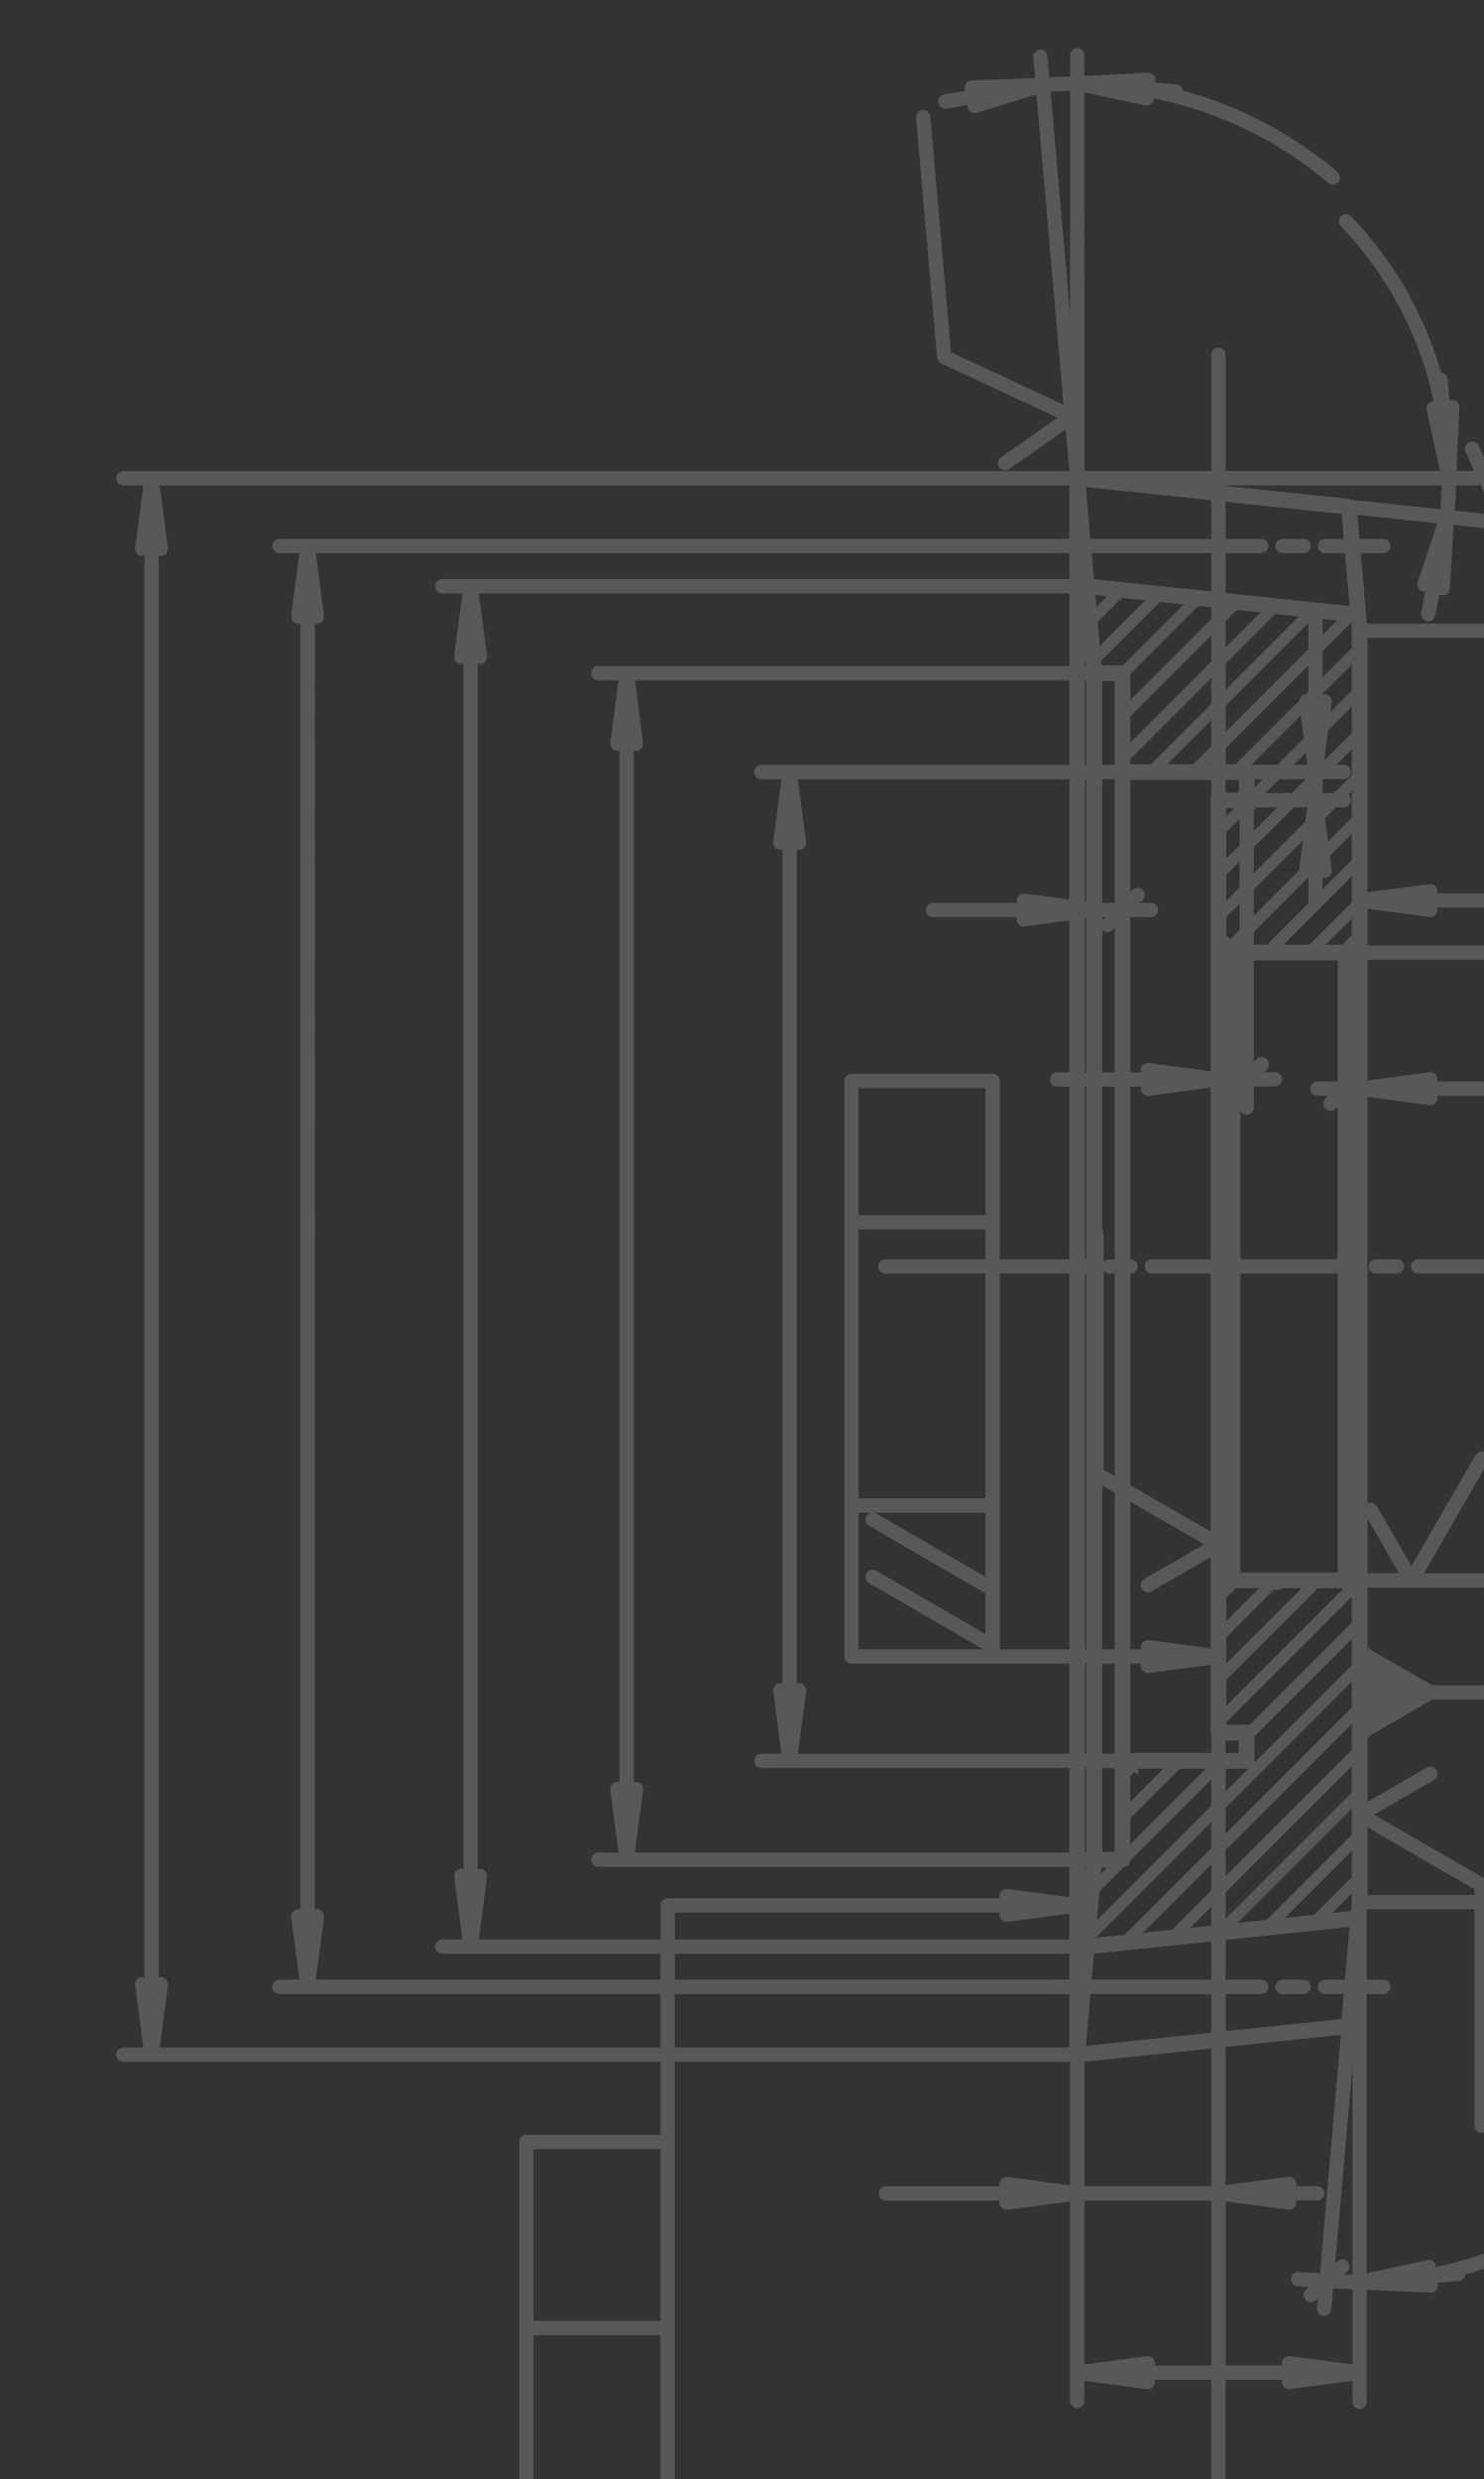 <svg xmlns="http://www.w3.org/2000/svg" xmlns:xlink="http://www.w3.org/1999/xlink" id="Layer_2" data-name="Layer 2" viewBox="0 0 744.21 1242.95"><rect x="0" y="0" width="744.21" height="1242.95" fill="#333333" stroke="none"/><defs><style>      .cls-1 {        stroke: #fff;        stroke-miterlimit: 10;        stroke-width: 3.64px;      }      .cls-1, .cls-2 {        fill: none;      }      .cls-2, .cls-3, .cls-4 {        stroke-width: 0px;      }      .cls-5 {        clip-path: url(#clippath-1);      }      .cls-6 {        clip-path: url(#clippath-4);      }      .cls-3, .cls-4 {        fill: #fff;      }      .cls-4 {        fill-rule: evenodd;      }      .cls-7 {        clip-path: url(#clippath);      }      .cls-8 {        opacity: .18;      }    </style><clipPath id="clippath"><polyline class="cls-2" points="0 0 0 1242.95 744.21 1242.95 744.21 0"></polyline></clipPath><clipPath id="clippath-1"><rect class="cls-2" x="36.13" y="1.98" width="708.7" height="1241.59"></rect></clipPath><clipPath id="clippath-2"><rect class="cls-2" x="36.76" y="2.61" width="707.44" height="1240.33"></rect></clipPath><clipPath id="clippath-4"><rect class="cls-2" x="36.76" y="2.61" width="707.44" height="1240.33"></rect></clipPath></defs><g id="Layer_1-2" data-name="Layer 1"><g class="cls-7"><g class="cls-8"><g class="cls-5"><g class="cls-6"><path class="cls-4" d="M1012.07,857.58h-33.64c-.97,0-1.77.8-1.77,1.77v70.81c0,.98.79,1.77,1.77,1.77h70.82c.97,0,1.77-.79,1.77-1.77v-70.81c0-.97-.79-1.77-1.77-1.77h-33.64v-29.36l20.21-35c.09-.14.03-.31.06-.46.04-.15.17-.26.17-.43,0-.09-.08-.14-.09-.22-.03-.23-.13-.4-.25-.6-.12-.21-.21-.38-.4-.52-.06-.06-.07-.15-.14-.2-.15-.08-.31-.03-.47-.06-.15-.04-.26-.17-.42-.17h-18.42l4.4-33.41c.04-.3-.12-.54-.22-.81-.06-.16-.02-.34-.13-.49h0c-.28-.36-.69-.62-1.18-.68-.1-.01-.18.07-.28.08-.35.02-.71.04-1.01.27l-1.82,1.38v-243.91l1.82,1.38c.32.24.7.36,1.07.36.08,0,.15,0,.23-.02.49-.06.9-.32,1.18-.68,0,0,0,0,0,0,.12-.15.08-.34.13-.52.09-.26.25-.5.22-.78l-4.4-33.41h12.14c.97,0,1.77-.79,1.77-1.77s-.79-1.77-1.77-1.77h-353.23c-.97,0-1.77.79-1.77,1.77v66.49h-12.39c-.97,0-1.77.79-1.77,1.77s.79,1.77,1.77,1.77h9.89l-4.49,4.49c-.69.69-.69,1.81,0,2.51.34.34.79.52,1.25.52s.9-.17,1.25-.52l4.49-4.49v9.89c0,.98.79,1.77,1.77,1.77s1.77-.79,1.77-1.77v-12.39h3.54v12.39c0,.98.79,1.77,1.77,1.77s1.77-.79,1.77-1.77v-12.14l33.41,4.4c.08,0,.15.01.23.01.37,0,.75-.12,1.07-.36.02-.02.01-.04.03-.05.34-.28.59-.66.65-1.13.04-.29-.12-.53-.21-.78-.06-.17-.02-.36-.13-.52l-1.38-1.82h166.33c.97,0,1.77-.79,1.77-1.77s-.79-1.77-1.77-1.77h-166.33l1.38-1.81c.12-.15.08-.35.13-.52.09-.26.25-.5.21-.79,0,0,0,0,0,0-.06-.45-.29-.88-.68-1.17-.18-.14-.41-.11-.63-.16-.23-.07-.43-.22-.68-.18l-33.41,4.4v-4.46c.47-.63.47-1.44,0-2.07v-57.94h328.19l-4.4,33.41c-.04.31.12.57.23.85.06.15.02.32.12.45,0,0,0,0,0,0,.28.36.69.62,1.18.68.08.01.15.02.23.02.37,0,.75-.12,1.08-.36l1.83-1.38v243.91l-1.83-1.38c-.29-.21-.63-.23-.96-.25-.12-.02-.22-.11-.34-.1,0,0,0,0-.01,0-.3.04-.54.26-.78.45-.12.09-.29.11-.38.23h0c-.1.14-.06.31-.12.47-.11.27-.27.53-.23.84l4.4,33.41h-300.93l33.26-57.62h119.61c.97,0,1.77-.79,1.77-1.77s-.79-1.77-1.77-1.77h-120.64c-.08,0-.13.08-.21.09-.24.03-.41.13-.62.25-.2.12-.37.21-.51.39-.06.07-.15.07-.2.15l-33.77,58.5-18.9-32.75c-.5-.86-1.6-1.13-2.42-.65-.85.49-1.13,1.58-.65,2.42l18.91,32.75h-29.98c-.97,0-1.77.79-1.77,1.77s.79,1.77,1.77,1.77h317.6l19.71,34.11v29.36ZM1047.47,928.39h-67.28v-67.28h67.28v67.28ZM679.05,544.03l1.04-1.04v1.04h-1.04ZM680.08,537.99l-3.54,3.54v-62.22h3.54v58.68ZM680.13,451.59s-.04.08-.03.12c.03.18.17.3.25.46.07.16.09.31.21.45.04.05.06.09.1.13.17.16.4.2.62.28.13.05.2.18.35.2l35.41,4.67c.08.01.15.02.23.02.37,0,.75-.12,1.07-.36.02-.02.01-.04.03-.06.33-.27.57-.65.64-1.1,0,0,0-.01,0-.02s0,0,0,0c.04-.29-.12-.52-.2-.78-.06-.17-.02-.37-.14-.53l-1.38-1.82h347.56c.97,0,1.77-.79,1.77-1.77v-70.82c0-.98-.79-1.77-1.77-1.77h-284.52c-.98,0-1.77.79-1.77,1.77v69.04h-61.27l1.38-1.81c.12-.15.08-.35.13-.52.09-.26.25-.49.21-.78h0c-.06-.46-.29-.88-.68-1.18-.23-.17-.5-.15-.76-.2-.18-.04-.34-.17-.54-.14l-35.41,4.66c-.16.02-.24.16-.38.22-.19.08-.38.1-.54.24-.06.05-.09.1-.14.15-.13.14-.15.32-.23.5-.07.15-.22.25-.24.41,0,.05.04.08.03.12,0,.04-.05.07-.05.11,0,.04.05.07.05.11M844.07,446.17h-26.55v-54.88c0-.98-.79-1.77-1.77-1.77s-1.77.79-1.77,1.77v54.88h-26.55c-.97,0-1.77.79-1.77,1.77s.8,1.77,1.77,1.77h-5.31v-67.28h67.28v67.28h-5.31c.97,0,1.77-.79,1.77-1.77s-.8-1.77-1.77-1.77M994.9,382.43h68.18v67.28h-68.18v-67.28ZM991.36,449.71h-138.44v-67.28h138.44v67.28ZM495.15,821.87c.85.49,1.13,1.57.64,2.42-.32.57-.92.89-1.53.89-.3,0-.61-.08-.89-.24l-56.65-32.86c-.85-.48-1.13-1.57-.64-2.41.48-.86,1.58-1.15,2.41-.65l56.66,32.86ZM436.72,763.38c-.85-.49-1.13-1.57-.64-2.41.48-.86,1.58-1.15,2.41-.65l56.66,32.87c.85.49,1.13,1.57.64,2.41-.32.56-.92.88-1.53.88-.3,0-.61-.08-.89-.24l-56.65-32.87ZM332.53,1364.1c.35.34.52.8.52,1.25s-.17.91-.52,1.25c-.34.35-.79.52-1.25.52s-.91-.17-1.25-.52l-42.37-42.37,4.28,6.11c.56.81.36,1.91-.44,2.47-.31.22-.66.32-1.02.32-.56,0-1.11-.26-1.45-.75l-15.86-22.66c-.08-.11-.04-.25-.08-.37-.08-.17-.16-.31-.18-.49-.01-.11-.01-.2,0-.3.02-.18.1-.32.18-.49.05-.12,0-.26.08-.37.03-.05.1-.04.13-.09.04-.04.02-.11.06-.15.04-.04.1-.02.15-.06.04-.04.04-.11.09-.14.12-.08.26-.04.38-.08.17-.07.3-.16.48-.17.11-.01.2-.01.3,0,.18.02.31.1.48.17.13.05.27,0,.39.08l22.66,15.86c.8.56.99,1.67.43,2.47-.34.49-.89.75-1.45.75-.35,0-.71-.1-1.02-.32l-6.08-4.26,42.34,42.34ZM1130.62,951.85h-12.14l4.4-33.41c.04-.3-.12-.54-.22-.8-.06-.17-.02-.35-.13-.5h0c-.22-.29-.57-.43-.93-.54-.09-.03-.15-.13-.24-.14,0,0,0,0,0,0-.11-.01-.18.07-.29.08-.35.01-.71.04-1.01.26l-1.82,1.38V351.69l1.82,1.38c.32.24.7.36,1.07.36.08,0,.15,0,.23-.02.49-.06.9-.32,1.17-.68h0c.12-.15.08-.35.14-.52.09-.26.25-.49.21-.78l-4.4-33.41h12.14c.98,0,1.77-.79,1.77-1.77s-.79-1.77-1.77-1.77h-448.77c-.98,0-1.77.79-1.77,1.77s.79,1.77,1.77,1.77h432.59l-4.4,33.41c-.04.29.12.53.21.78.06.17.02.37.14.52h0c.27.36.69.62,1.17.68.08.01.15.02.23.02.37,0,.75-.12,1.07-.36l1.82-1.38v566.49l-1.82-1.38c-.32-.25-.71-.29-1.09-.29-.08,0-.13-.06-.21-.06-.49.07-.9.32-1.17.68h0c-.11.15-.07.33-.13.5-.1.26-.26.51-.22.8l4.4,33.41h-369.66v-6.78c0-.09-.08-.14-.1-.22-.03-.23-.13-.4-.25-.61-.12-.2-.21-.37-.39-.51-.07-.06-.07-.15-.15-.2l-58.5-33.78,32.75-18.91c.85-.49,1.13-1.57.65-2.42-.5-.85-1.6-1.13-2.42-.65l-32.75,18.91v-36.69l34.12-19.7h46.62v33.64c0,.97.79,1.77,1.77,1.77h70.82c.97,0,1.77-.79,1.77-1.77v-70.82c0-.97-.8-1.77-1.77-1.77h-70.82c-.98,0-1.77.79-1.77,1.77v33.64h-46.62l-34.12-19.7v-27.65c0-.98-.79-1.77-1.77-1.77s-1.77.79-1.77,1.77v342.91c-3.48-.04-6.97-.23-10.45-.46l4.68-4.23c.73-.66.78-1.78.12-2.51-.66-.73-1.77-.78-2.5-.12l-4.53,4.1,10.77-123.16c.08-.97-.64-1.84-1.61-1.92-.96-.12-1.83.64-1.92,1.61l-11.01,125.95-12.44-.63c-1.18.08-1.81.71-1.86,1.68-.05.97.71,1.81,1.68,1.86l9.88.5-4.7,4.26c-.73.66-.78,1.77-.12,2.5.35.38.83.58,1.31.58.42,0,.85-.15,1.19-.46l4.53-4.1-.84,9.61c-.08.98.64,1.84,1.61,1.92.05,0,.1,0,.15,0,.91,0,1.68-.69,1.76-1.62l1.09-12.42c4.39.34,8.81.53,13.22.57v41.63l-33.41-4.4c-.16-.02-.29.1-.45.13-.29.04-.59.03-.85.22-.39.3-.62.72-.68,1.17h0c-.04.31.12.55.22.81.06.16.02.34.13.49l1.38,1.82h-33.61v-86.08l33.41,4.4c.08,0,.15.02.23.02.37,0,.75-.12,1.07-.36.02-.01.02-.04.03-.05.33-.27.55-.64.63-1.08,0-.01.02-.02.02-.04,0,0,0-.01,0-.01.04-.3-.12-.54-.22-.81-.06-.16-.02-.34-.13-.49l-1.38-1.82h14.14c.97,0,1.77-.79,1.77-1.77s-.79-1.77-1.77-1.77h-14.14l1.38-1.83c.1-.14.06-.31.12-.47.1-.27.26-.53.22-.84,0,0,0,0,0-.01-.06-.45-.29-.88-.68-1.17-.26-.19-.57-.19-.87-.23-.15-.03-.28-.14-.44-.12l-33.41,4.4v-213.05h12.39c.97,0,1.77-.79,1.77-1.77s-.8-1.77-1.77-1.77h-12.39v-338.11h8.12l-4.49,4.49c-.69.69-.69,1.82,0,2.51.35.34.79.52,1.25.52s.91-.17,1.26-.52l4.49-4.49v9.89c0,.98.8,1.77,1.77,1.77s1.77-.79,1.77-1.77v-12.39h12.39c.97,0,1.77-.79,1.77-1.77s-.79-1.77-1.77-1.77h-9.89l4.49-4.49c.69-.69.69-1.81,0-2.5s-1.81-.69-2.5,0l-4.49,4.49v-133.87h30.69l-4.39,33.41c-.04.29.12.52.21.78.06.17.02.36.13.52h0c.28.36.69.62,1.18.68.08.01.15.02.23.02.37,0,.75-.12,1.07-.36l1.82-1.38v14.14c0,.98.79,1.77,1.77,1.77s1.77-.79,1.77-1.77v-14.14l1.82,1.38c.32.24.7.36,1.08.36.07,0,.15,0,.23-.02.49-.06.9-.32,1.18-.68h0c.11-.15.07-.35.13-.52.09-.26.25-.5.21-.78l-4.4-33.41h12.15c.97,0,1.77-.79,1.77-1.77s-.79-1.77-1.77-1.77h-12.39v-10.62h12.39c.97,0,1.77-.79,1.77-1.77s-.79-1.77-1.77-1.77h-12.15l4.4-33.4c.04-.29-.12-.53-.21-.78-.06-.17-.02-.36-.13-.52h0c-.23-.31-.59-.47-.98-.57-.07-.02-.11-.1-.18-.11,0,0,0,0-.01,0-.38-.06-.73.1-1.06.28-.07.04-.17.01-.24.06l-1.82,1.38v-45.47c0-.98-.79-1.77-1.77-1.77s-1.77.79-1.77,1.77v45.47l-1.82-1.38c-.08-.06-.19-.03-.27-.07-.32-.17-.66-.33-1.03-.27-.49.06-.9.32-1.18.68,0,0,0,0,0,0-.11.15-.08.34-.13.52-.09.26-.25.49-.21.78l4.39,33.4h-44.85v-136.13l63.42,6.67h0l25.88,2.72,21.12,2.22-10.58,31.79c-.07.22.04.42.05.64.01.24-.07.48.05.71,0,0,0,0,0,0t.01.01c.2.38.53.62.9.78.05.02.07.08.12.1.18.06.37.09.56.09.26,0,.53-.06.79-.19l2.05-1.01-2.68,13.88c-.19.96.44,1.89,1.41,2.08.11.02.22.03.33.03.84,0,1.57-.58,1.73-1.44l2.68-13.88,1.53,1.71s.11.03.15.07c.29.27.64.49,1.07.52.03,0,.07,0,.1,0,.42,0,.85-.15,1.18-.46,0,0,0-.01,0-.02.33-.3.55-.71.58-1.19l2.01-33.8,216.2,22.72c.06,0,.12.01.19.01.9,0,1.67-.68,1.76-1.58.1-.98-.6-1.85-1.57-1.95l-185.71-19.52,39.11-53.82,118.96,12.5c.06,0,.13.01.19.01.9,0,1.67-.68,1.76-1.58.1-.97-.61-1.85-1.58-1.95l-119.98-12.61c-.08,0-.15.07-.23.07-.25,0-.43.09-.65.19-.2.09-.37.16-.53.32-.06.07-.16.06-.22.14l-39.71,54.65-15.38-34.55c-.4-.9-1.45-1.3-2.34-.9-.89.4-1.29,1.44-.9,2.33l15.38,34.55-12.15-1.28-12.37-1.3c.51-5.34.79-10.74.85-16.14h12.44c.97,0,1.77-.79,1.77-1.77s-.79-1.77-1.77-1.77h-12.31l1.53-33.82h0c.01-.26-.15-.43-.23-.65-.08-.22-.06-.45-.23-.63h0c-.16-.18-.43-.22-.66-.31-.25-.11-.47-.23-.73-.21-.44.01-.84.13-1.14.42l-1.67,1.51-1.21-14.08c-.07-.97-.83-1.66-1.91-1.62-.32.03-.55.24-.8.42-8.21-29.45-23.54-56.63-45.15-79.25-.67-.71-1.79-.72-2.5-.06-.71.68-.73,1.79-.06,2.51,24.68,25.84,41.06,57.73,47.74,92.15l-1.54-.97s0,0,0,0h-.02c-.25-.16-.53-.12-.81-.15-.18-.02-.33-.13-.52-.09,0,0,0,0,0,0-.22.05-.36.26-.55.38-.18.13-.43.2-.55.39t0,0c-.1.16-.05.34-.09.51-.08.27-.21.52-.15.81l7.2,32.73h-111.63v-60.04c0-.98-.79-1.77-1.77-1.77s-1.77.79-1.77,1.77v60.04h-67.28V44.05l32.77,7.03c.13.03.25.04.37.04.32,0,.66-.09.95-.28.03-.02.03-.06.05-.07.32-.23.56-.55.67-.96.01-.04.05-.06.06-.09.02-.06-.04-.11-.03-.16.04-.39.02-.8-.21-1.16l-.95-1.49c33.6,6.19,65.27,21.05,91.57,43.42.33.28.74.42,1.15.42.5,0,.99-.21,1.35-.62.64-.75.55-1.87-.2-2.5-22.91-19.48-49.81-33.34-78.52-40.9.15-.24.34-.45.36-.74.08-.97-.64-1.83-1.61-1.91l-14.1-1.14,1.53-1.7c.16-.19.15-.42.22-.64.08-.22.24-.39.23-.63h0c0-.1-.1-.16-.11-.25-.18-.84-.88-1.51-1.74-1.43l-33.81,1.7v-12.3c0-.98-.79-1.77-1.77-1.77s-1.77.79-1.77,1.77v12.47c-4.63.04-9.28.24-13.86.6l-1.09-12.42c-.09-.96-.94-1.69-1.92-1.6-.97.09-1.69.94-1.61,1.92l1.07,12.25-33.83,1.25c-.34.01-.59.22-.86.39-.12.08-.27.06-.37.17,0,0,0,0,0,0-.24.26-.32.63-.37,1-.01.09-.1.17-.1.26h0c.02.49.23.92.55,1.23,0,0,0,0,0,.01l1.67,1.56-13.94,2.36c-.96.16-1.61,1.08-1.45,2.04.14.86.89,1.47,1.74,1.47.1,0,.2,0,.3-.02l13.93-2.36-1.06,2.02c-.12.23-.05.47-.06.71-.02.22-.13.42-.06.63.13.44.44.74.79.96.04.02.04.07.08.09.26.13.54.2.82.2.17,0,.35-.03.52-.08l32.04-9.87,14.08,160.96-60.3-28.12-10.42-119.16c-.08-.97-.91-1.69-1.92-1.6-.97.08-1.69.94-1.61,1.92l10.51,120.18c.01.09.09.14.11.22.05.21.14.34.26.52.14.22.26.38.47.52.08.05.09.15.18.19l61.22,28.55-30.98,21.69c-.8.56-1,1.67-.44,2.47.34.49.9.75,1.45.75.35,0,.7-.1,1.01-.32l30.99-21.7,2.27,25.99H61.84c-.98,0-1.77.79-1.77,1.77s.79,1.77,1.77,1.77h12.14l-4.39,33.41c-.03.24.11.43.17.65.06.22.03.46.17.65h0c.28.36.69.62,1.17.69.08.01.15.01.23.01h0s.02-.01.03-.01c.36,0,.73-.11,1.04-.35l1.82-1.38v719.47l-1.82-1.38c-.29-.22-.65-.25-.99-.26-.11,0-.19-.1-.31-.08-.19.03-.32.2-.5.29-.24.12-.52.18-.68.39h0c-.13.18-.1.39-.15.6-.07.24-.23.44-.19.7l4.4,33.41h-12.15c-.98,0-1.77.79-1.77,1.77s.79,1.77,1.77,1.77h271.21v40.21h-69.05c-.98,0-1.77.79-1.77,1.77v298.58c0,.97.79,1.77,1.77,1.77h70.82c.97,0,1.77-.79,1.77-1.77v-340.56h201.85v65.74l-33.41-4.4c-.2-.02-.35.11-.54.15-.26.05-.54.03-.76.2-.39.29-.62.72-.68,1.17t0,.01c-.04.31.11.56.22.84.06.15.02.33.12.47l1.38,1.83h-60.47c-.97,0-1.77.79-1.77,1.77s.79,1.77,1.77,1.77h60.46l-1.38,1.82c-.11.15-.07.33-.13.49-.1.27-.26.51-.22.81h0s.02.04.03.05c.07.45.3.82.63,1.08.02.02.01.04.03.05.32.25.7.36,1.07.36.08,0,.15-.01.23-.02l33.41-4.4v102.01c0,.98.79,1.77,1.77,1.77s1.77-.79,1.77-1.77v-12.14l33.41,4.4c.08,0,.15.01.23.01.37,0,.75-.12,1.07-.36.02-.01.02-.04.03-.05.33-.27.55-.64.63-1.08,0-.02.02-.02.03-.04h0c.04-.31-.11-.55-.22-.82-.06-.16-.02-.34-.13-.49l-1.38-1.82h33.61v82.46l-33.42-4.39c-.23-.03-.4.11-.61.16-.24.05-.49.03-.69.18t0,.01c-.3.23-.45.58-.56.96-.02.08-.11.13-.12.21,0,0,0,0,0,.01-.04.3.12.54.22.8.06.16.02.35.13.49l1.38,1.82h-207.36c-.98,0-1.77.79-1.77,1.77s.79,1.77,1.77,1.77h207.36l-1.38,1.81c-.11.15-.07.33-.13.5-.1.26-.26.51-.22.8,0,0,0,0,0,.01,0,.02.02.03.03.04.07.44.3.82.63,1.08.02.02,0,.04.03.06.32.24.7.36,1.07.36.08,0,.15-.01.23-.02l33.42-4.4v42.42c0,.97.79,1.77,1.77,1.77s1.77-.79,1.77-1.77v-128.92h33.61l-1.38,1.82c-.11.15-.07.33-.13.49-.1.27-.26.51-.22.81h0s.02.03.02.05c.08.45.3.82.63,1.08.02.01.01.04.03.05.32.24.7.36,1.07.36.08,0,.15,0,.23-.01l33.41-4.4v12.71c0,.97.79,1.77,1.77,1.77s1.77-.79,1.77-1.77v-58.21l33.82,1.59h.08c.42,0,.85-.15,1.18-.46.01,0,0-.02.01-.02.31-.28.49-.68.54-1.11,0-.03.04-.06.04-.09,0,0,0,0,0-.01.02-.35-.17-.63-.33-.91-.07-.11-.04-.26-.13-.36h0s0-.01,0-.01l-1.52-1.69,14.09-1.18c.97-.08,1.7-.94,1.61-1.91-.03-.34-.24-.6-.42-.86,13.63-3.73,26.87-8.87,39.38-15.51.87-.46,1.19-1.53.73-2.39-.46-.88-1.55-1.18-2.39-.73-16.62,8.82-34.55,15.06-53.01,18.6l.93-1.47s0,0,0-.01h0c.18-.29.16-.62.16-.93,0-.14.1-.26.07-.41-.01-.05-.07-.08-.09-.13-.13-.41-.35-.77-.69-.98-.09-.06-.2-.01-.29-.05-.32-.13-.66-.26-1.04-.18l-32.75,7.14v-186.59h57.62v110.32c0,.97.79,1.77,1.77,1.77s1.77-.79,1.77-1.77v-110.32h385.84c.98,0,1.77-.8,1.77-1.77s-.79-1.77-1.77-1.77M767.91,814.89h67.28v67.28h-67.28v-67.28ZM333.05,1370.67h-67.28v-67.28h67.28v67.28ZM265.77,1168.89h67.28v130.95h-67.28v-130.95ZM333.05,1132.03v33.33h-67.28v-89.73h67.28v56.4ZM402.42,847.62c.04-.3-.12-.54-.22-.8-.06-.16-.02-.35-.13-.5h0c-.27-.36-.69-.62-1.17-.68-.22-.03-.38.11-.57.16-.25.05-.51.03-.73.19l-1.82,1.38v-424.85l1.82,1.38c.32.25.7.36,1.07.36.08,0,.15,0,.23-.02.49-.07.9-.32,1.17-.68t0,0c.12-.15.08-.34.14-.52.09-.26.25-.49.21-.78l-4.4-33.41h148.98v65.36l-33.41-4.4c-.28-.04-.51.12-.76.21-.19.06-.38.02-.54.14h0c-.35.27-.58.68-.66,1.14,0,.02-.02.02-.02.04h0c-.04.3.12.53.21.79.06.17.02.37.13.52l1.38,1.81h-45.47c-.97,0-1.77.79-1.77,1.77s.79,1.77,1.77,1.77h45.47l-1.38,1.82c-.12.15-.08.34-.13.52-.09.26-.25.49-.21.78.06.47.31.85.65,1.13.02.01.02.04.03.05.32.24.7.36,1.07.36.08,0,.15,0,.23-.02l33.41-4.4v12.15c0,.98.79,1.77,1.77,1.77s1.77-.79,1.77-1.77v-12.39h8.12l-4.49,4.49c-.69.69-.69,1.81,0,2.51.35.34.8.52,1.26.52s.9-.17,1.25-.52l4.49-4.49v9.89c0,.98.79,1.77,1.77,1.77s1.77-.79,1.77-1.77v-12.39h12.39c.97,0,1.77-.79,1.77-1.77s-.79-1.77-1.77-1.77h-9.89l4.49-4.49c.69-.69.69-1.82,0-2.5-.69-.69-1.81-.69-2.5,0l-4.49,4.49v-63.1h44.57v150.29l-33.42-4.4c-.23-.03-.4.11-.61.16-.24.05-.49.03-.69.18t0,0c-.35.27-.6.68-.67,1.16,0,0,0,0,0,.01h0c-.04.3.12.53.21.79.06.17.02.37.14.52l1.38,1.81h-45.47c-.97,0-1.77.79-1.77,1.77s.79,1.77,1.77,1.77h45.47l-1.38,1.82c-.12.15-.08.34-.14.52-.09.26-.25.49-.21.78.06.47.31.85.66,1.13.02.01.02.04.03.05.32.24.7.36,1.07.36.08,0,.15,0,.23-.02l33.42-4.39v228.01l-57.62-33.26v-119.61c0-.98-.8-1.77-1.77-1.77s-1.77.79-1.77,1.77v120.63c0,.09.08.14.09.23.03.23.13.39.25.6.12.21.21.37.4.52.07.05.07.15.15.19l58.5,33.77-32.75,18.9c-.84.49-1.13,1.58-.65,2.43.33.56.93.88,1.54.88.3,0,.61-.08.89-.24l32.75-18.91v51.14l-33.42-4.4c-.1-.01-.18.07-.28.08-.35.02-.71.04-1.02.27,0,0,0,.01-.01.02-.27.21-.4.55-.51.89-.03.1-.14.17-.16.27,0,0,0,0,0,.01-.04.3.12.54.22.81.06.16.02.34.13.49l1.38,1.81h-76.02v-286.79c0-.98-.79-1.77-1.77-1.77h-70.82c-.97,0-1.77.79-1.77,1.77v288.57c0,.97.79,1.77,1.77,1.77h148.61l-1.38,1.82c-.11.14-.07.33-.13.49-.1.26-.26.51-.22.81,0,0,0,0,0,.01,0,.02.02.03.03.04.07.44.3.82.63,1.08.02.02,0,.04.03.06.32.24.7.36,1.07.36.08,0,.15,0,.23-.02l33.42-4.39v48.53h-211.25l4.4-33.41ZM561.16,385.3h-10.62v-46.03h10.62v46.03ZM561.16,454.44h-10.62v-65.61h10.62v65.61ZM428.75,756.54h67.28v72.17h-67.28v-72.17ZM496.03,611.02h-67.28v-67.34h67.28v67.34ZM428.75,614.56h67.28v138.44h-67.28v-138.44ZM625.2,388.84h32.71v10.62h-32.71c-.97,0-1.77.79-1.77,1.77v138.14h-10.62v-150.53h12.39ZM724.82,241.53c-.05,5.27-.33,10.55-.83,15.77l-21.5-2.26-89.68-9.42v-4.08h112.01ZM609.27,245.23l-35.27-3.71h35.27v3.71ZM538.45,199.21l-13.56-154.92c4.49-.35,9.03-.55,13.56-.59v155.51ZM540.22,994.34h-203.62v-16.64h208.36c.97,0,1.77-.79,1.77-1.77s-.79-1.77-1.77-1.77h-208.36v-17.12h168.18l-1.38,1.81c-.11.15-.07.33-.13.49-.1.27-.26.51-.22.81h0s.02.04.03.05c.07.44.3.81.63,1.08.02.02.01.04.03.06.32.24.7.36,1.07.36.08,0,.15-.01.23-.02l35.41-4.66c.14-.02.22-.15.35-.21.22-.08.45-.12.61-.28.05-.04.06-.09.1-.13.12-.13.14-.29.22-.45.07-.16.22-.28.25-.46,0-.05-.04-.08-.04-.12,0-.04.05-.07.05-.11,0-.04-.04-.07-.05-.11,0-.04.04-.08.04-.12-.03-.16-.17-.25-.23-.38-.08-.19-.1-.38-.23-.53-.06-.07-.11-.11-.17-.16-.13-.11-.3-.13-.46-.21-.16-.07-.26-.23-.43-.25l-35.41-4.66c-.18-.03-.32.1-.5.13-.28.05-.57.03-.8.21-.39.3-.62.72-.68,1.17h0c-.04.31.11.55.22.82.06.16.02.35.13.49l1.38,1.82h-169.95c-.98,0-1.77.79-1.77,1.77v18.89h-95.03l4.4-33.41c.04-.26-.12-.47-.19-.7-.06-.2-.02-.42-.15-.59h0c-.26-.34-.66-.56-1.1-.64-.03,0-.05-.04-.07-.04,0,0,0,0,0,0-.11-.01-.19.08-.3.08-.35.02-.71.04-1.01.27l-1.82,1.38V329.37l1.82,1.38c.31.24.68.34,1.04.35.01,0,.02.01.03.01h0c.08,0,.15,0,.23-.01.48-.07.9-.32,1.17-.69h0c.14-.2.11-.43.17-.65.06-.22.21-.41.17-.65l-4.4-33.41h306.94c.97,0,1.77-.79,1.77-1.77s-.79-1.77-1.77-1.77H221.84c-.98,0-1.77.79-1.77,1.77s.79,1.77,1.77,1.77h12.14l-4.39,33.41c-.04.24.11.43.17.65.06.22.02.46.17.65h0c.28.36.69.62,1.17.69.08,0,.15.01.23.01h0s.02-.01.03-.01c.36,0,.72-.11,1.04-.35l1.82-1.38v611.12l-1.82-1.38c-.31-.24-.69-.27-1.05-.28-.09,0-.16-.08-.25-.07-.49.07-.9.32-1.17.68,0,0,0,0,0,0-.13.17-.1.39-.16.59-.07.24-.22.44-.18.7l4.39,33.41h-12.14c-.98,0-1.77.79-1.77,1.77s.79,1.77,1.77,1.77h111.21v16.64h-176.76l4.4-33.41c.04-.26-.12-.47-.19-.7-.06-.2-.02-.42-.15-.6h0c-.28-.36-.69-.62-1.17-.68-.11-.01-.19.08-.3.08-.35.02-.71.04-1.01.26l-1.81,1.38V309.2l1.81,1.38c.31.23.68.34,1.04.34.01,0,.02.02.03.02h0c.08,0,.15,0,.23-.02.48-.07.9-.32,1.17-.68,0,0,0,0,0,0,.14-.19.11-.43.17-.65.06-.22.21-.41.17-.65l-4.4-33.4h383.92c.97,0,1.77-.79,1.77-1.77s-.79-1.77-1.77-1.77H140.11c-.98,0-1.77.79-1.77,1.77s.79,1.77,1.77,1.77h12.14l-4.4,33.4c-.03.24.11.43.17.65.06.23.03.46.17.65h0c.28.36.69.62,1.17.69.08.01.15.02.23.02h0s.02-.02.03-.02c.36,0,.73-.11,1.04-.34l1.82-1.38v651.48l-1.82-1.38c-.28-.21-.62-.22-.95-.25-.12-.02-.22-.11-.35-.1,0,0,0,0,0,0-.03,0-.04.04-.07.04-.44.08-.84.3-1.1.64-.14.18-.1.4-.16.6-.07.24-.23.44-.19.7l4.4,33.41h-12.14c-.98,0-1.77.79-1.77,1.77s.79,1.77,1.77,1.77h192.94v30.46H78.02l4.4-33.41c.04-.26-.12-.47-.19-.7-.06-.21-.02-.42-.15-.6h0c-.11-.14-.31-.16-.46-.27-.24-.16-.44-.37-.71-.41h0c-.14-.02-.25.09-.38.1-.32.03-.65.04-.92.24l-1.82,1.38V275.2l1.82,1.38c.31.24.68.34,1.04.35.01,0,.02.01.03.01h0c.08,0,.15,0,.23-.01.49-.07.9-.32,1.17-.69h0c.14-.2.11-.43.17-.65.06-.22.21-.41.17-.65l-4.39-33.41h462.11l69.14,7.27v136.5h-44.57v-47.8c0-.98-.79-1.77-1.77-1.77h-262.82c-.98,0-1.77.79-1.77,1.77s.79,1.77,1.77,1.77h12.15l-4.39,33.41c-.04.29.11.53.21.78.06.17.02.36.13.52,0,0,0,0,0,0,.28.36.69.62,1.18.68.07.01.15.01.23.01.37,0,.75-.12,1.07-.36l1.82-1.38v524l-1.82-1.38c-.29-.23-.65-.25-1-.27-.11,0-.19-.09-.3-.08-.49.07-.9.32-1.18.68,0,0,0,0,0,0-.11.15-.07.33-.13.49-.1.26-.26.51-.22.8l4.39,33.42h-12.15c-.98,0-1.77.79-1.77,1.77s.79,1.77,1.77,1.77h262.82c.98,0,1.77-.79,1.77-1.77s-.79-1.77-1.77-1.77h-246.63l4.4-33.42c.04-.3-.12-.54-.22-.8-.06-.16-.02-.34-.12-.49t-.01,0c-.27-.36-.69-.62-1.17-.68-.15-.02-.27.09-.42.11-.31.04-.63.04-.89.24l-1.81,1.38V372.93l1.81,1.38c.32.24.7.36,1.07.36.08,0,.15,0,.23-.01.49-.07.9-.32,1.17-.68t.01,0c.11-.15.07-.34.13-.52.09-.26.25-.49.21-.78l-4.4-33.41h230.7v46.03h-165.16c-.97,0-1.77.79-1.77,1.77s.8,1.77,1.77,1.77h12.14l-4.4,33.41c-.04.29.12.53.22.78.06.17.02.36.13.52,0,0,0,0,0,0,.28.36.69.61,1.18.68.07.01.15.02.23.02.37,0,.75-.12,1.07-.36l1.82-1.38v424.85l-1.82-1.38c-.24-.18-.53-.17-.82-.21-.17-.03-.31-.15-.48-.13-.49.07-.9.32-1.18.68h0c-.11.15-.07.33-.13.5-.1.26-.26.51-.22.8l4.4,33.41h-12.14c-.97,0-1.77.79-1.77,1.77s.8,1.77,1.77,1.77h227.43v213.3h-67.28v-67.76c0-.97-.79-1.77-1.77-1.77h-203.62v-30.46h203.62c.97,0,1.77-.79,1.77-1.77s-.79-1.77-1.77-1.77M575.66,1187.74l1.38-1.82c.11-.15.07-.33.13-.49.1-.26.26-.51.22-.81h0c-.06-.46-.29-.88-.68-1.18-.26-.2-.58-.2-.89-.23-.15-.02-.26-.13-.42-.12l-33.41,4.4v-86.08h67.28v86.34h-33.61ZM683.62,951.85v-39.02l57.62,33.27v5.75h-57.62Z"></path><path class="cls-1" d="M1012.07,857.58h-33.64c-.97,0-1.77.8-1.77,1.77v70.81c0,.98.79,1.77,1.77,1.77h70.82c.97,0,1.77-.79,1.77-1.77v-70.81c0-.97-.79-1.77-1.77-1.77h-33.64v-29.36l20.21-35c.09-.14.03-.31.06-.46.04-.15.17-.26.17-.43,0-.09-.08-.14-.09-.22-.03-.23-.13-.4-.25-.6-.12-.21-.21-.38-.4-.52-.06-.06-.07-.15-.14-.2-.15-.08-.31-.03-.47-.06-.15-.04-.26-.17-.42-.17h-18.42l4.4-33.41c.04-.3-.12-.54-.22-.81-.06-.16-.02-.34-.13-.49h0c-.28-.36-.69-.62-1.18-.68-.1-.01-.18.07-.28.08-.35.02-.71.04-1.01.27l-1.82,1.38v-243.91l1.82,1.38c.32.24.7.36,1.07.36.08,0,.15,0,.23-.02.49-.06.9-.32,1.18-.68,0,0,0,0,0,0,.12-.15.08-.34.13-.52.09-.26.25-.5.22-.78l-4.4-33.41h12.14c.97,0,1.77-.79,1.77-1.77s-.79-1.77-1.77-1.77h-353.23c-.97,0-1.77.79-1.77,1.77v66.49h-12.39c-.97,0-1.77.79-1.77,1.77s.79,1.77,1.77,1.77h9.89l-4.49,4.49c-.69.69-.69,1.81,0,2.51.34.34.79.52,1.25.52s.9-.17,1.25-.52l4.49-4.49v9.89c0,.98.79,1.77,1.77,1.77s1.77-.79,1.77-1.77v-12.39h3.54v12.39c0,.98.79,1.77,1.77,1.77s1.77-.79,1.77-1.77v-12.14l33.41,4.4c.08,0,.15.01.23.01.37,0,.75-.12,1.07-.36.02-.02.01-.04.03-.05.34-.28.59-.66.65-1.13.04-.29-.12-.53-.21-.78-.06-.17-.02-.36-.13-.52l-1.38-1.82h166.33c.97,0,1.77-.79,1.77-1.77s-.79-1.77-1.77-1.77h-166.33l1.38-1.81c.12-.15.08-.35.13-.52.09-.26.25-.5.21-.79,0,0,0,0,0,0-.06-.45-.29-.88-.68-1.17-.18-.14-.41-.11-.63-.16-.23-.07-.43-.22-.68-.18l-33.41,4.4v-4.46c.47-.63.47-1.44,0-2.07v-57.94h328.19l-4.4,33.41c-.04.31.12.57.23.85.06.15.02.32.12.45,0,0,0,0,0,0,.28.36.69.62,1.18.68.08.01.15.02.23.02.37,0,.75-.12,1.08-.36l1.83-1.38v243.91l-1.83-1.38c-.29-.21-.63-.23-.96-.25-.12-.02-.22-.11-.34-.1,0,0,0,0-.01,0-.3.04-.54.26-.78.45-.12.09-.29.11-.38.23h0c-.1.14-.06.31-.12.47-.11.27-.27.53-.23.84l4.4,33.41h-300.93l33.26-57.62h119.61c.97,0,1.77-.79,1.77-1.77s-.79-1.77-1.77-1.77h-120.64c-.08,0-.13.08-.21.09-.24.03-.41.13-.62.25-.2.12-.37.21-.51.39-.06.07-.15.07-.2.15l-33.77,58.5-18.9-32.75c-.5-.86-1.6-1.13-2.42-.65-.85.49-1.13,1.58-.65,2.42l18.91,32.75h-29.98c-.97,0-1.77.79-1.77,1.77s.79,1.77,1.77,1.77h317.6l19.71,34.11v29.36ZM1047.47,928.39h-67.28v-67.28h67.28v67.28ZM679.05,544.03l1.04-1.04v1.04h-1.04ZM680.08,537.99l-3.54,3.54v-62.22h3.54v58.68ZM680.13,451.59s-.04.08-.03.12c.03.18.17.3.25.46.07.16.09.31.21.45.04.05.06.09.1.13.17.16.4.2.62.28.13.05.2.18.35.2l35.41,4.67c.08.01.15.02.23.02.37,0,.75-.12,1.07-.36.02-.02.01-.04.03-.06.33-.27.57-.65.64-1.1,0,0,0-.01,0-.02s0,0,0,0c.04-.29-.12-.52-.2-.78-.06-.17-.02-.37-.14-.53l-1.38-1.82h347.56c.97,0,1.77-.79,1.77-1.77v-70.82c0-.98-.79-1.77-1.77-1.77h-284.52c-.98,0-1.77.79-1.77,1.77v69.04h-61.27l1.38-1.81c.12-.15.08-.35.13-.52.09-.26.25-.49.21-.78h0c-.06-.46-.29-.88-.68-1.18-.23-.17-.5-.15-.76-.2-.18-.04-.34-.17-.54-.14l-35.41,4.66c-.16.02-.24.16-.38.22-.19.08-.38.1-.54.24-.06.05-.09.1-.14.15-.13.14-.15.32-.23.5-.07.15-.22.25-.24.41,0,.05.04.08.03.12,0,.04-.05.07-.05.11,0,.04.05.07.05.11ZM844.07,446.17h-26.55v-54.88c0-.98-.79-1.77-1.77-1.77s-1.77.79-1.77,1.77v54.88h-26.55c-.97,0-1.77.79-1.77,1.77s.8,1.77,1.77,1.77h-5.31v-67.28h67.28v67.28h-5.31c.97,0,1.77-.79,1.77-1.77s-.8-1.77-1.77-1.77ZM994.9,382.43h68.18v67.28h-68.18v-67.28ZM991.36,449.71h-138.44v-67.28h138.44v67.28ZM495.15,821.87c.85.49,1.13,1.57.64,2.42-.32.57-.92.89-1.53.89-.3,0-.61-.08-.89-.24l-56.65-32.86c-.85-.48-1.13-1.57-.64-2.41.48-.86,1.58-1.15,2.41-.65l56.66,32.86ZM436.72,763.38c-.85-.49-1.13-1.57-.64-2.41.48-.86,1.58-1.15,2.41-.65l56.66,32.87c.85.49,1.13,1.57.64,2.41-.32.56-.92.88-1.53.88-.3,0-.61-.08-.89-.24l-56.65-32.87ZM332.53,1364.1c.35.34.52.8.52,1.25s-.17.91-.52,1.25c-.34.35-.79.52-1.25.52s-.91-.17-1.25-.52l-42.37-42.37,4.28,6.11c.56.81.36,1.91-.44,2.47-.31.22-.66.32-1.02.32-.56,0-1.11-.26-1.45-.75l-15.86-22.66c-.08-.11-.04-.25-.08-.37-.08-.17-.16-.31-.18-.49-.01-.11-.01-.2,0-.3.02-.18.1-.32.18-.49.05-.12,0-.26.08-.37.03-.05.1-.04.13-.09.04-.04.02-.11.06-.15.04-.04.1-.02.15-.06.04-.04.04-.11.09-.14.12-.08.26-.04.38-.08.17-.07.3-.16.48-.17.11-.01.2-.01.3,0,.18.02.31.1.48.17.13.05.27,0,.39.08l22.66,15.86c.8.56.99,1.67.43,2.47-.34.49-.89.75-1.45.75-.35,0-.71-.1-1.02-.32l-6.08-4.26,42.34,42.34ZM1130.62,951.85h-12.14l4.4-33.41c.04-.3-.12-.54-.22-.8-.06-.17-.02-.35-.13-.5h0c-.22-.29-.57-.43-.93-.54-.09-.03-.15-.13-.24-.14,0,0,0,0,0,0-.11-.01-.18.07-.29.08-.35.01-.71.04-1.01.26l-1.82,1.38V351.69l1.82,1.38c.32.24.7.36,1.07.36.08,0,.15,0,.23-.02.49-.06.9-.32,1.17-.68h0c.12-.15.08-.35.14-.52.09-.26.25-.49.21-.78l-4.4-33.41h12.14c.98,0,1.77-.79,1.77-1.77s-.79-1.77-1.77-1.77h-448.77c-.98,0-1.77.79-1.77,1.77s.79,1.77,1.77,1.77h432.59l-4.4,33.41c-.04.29.12.53.21.78.06.17.02.37.14.52h0c.27.36.69.62,1.17.68.08.01.15.02.23.02.37,0,.75-.12,1.07-.36l1.82-1.38v566.49l-1.82-1.38c-.32-.25-.71-.29-1.09-.29-.08,0-.13-.06-.21-.06-.49.07-.9.32-1.17.68h0c-.11.15-.07.33-.13.5-.1.26-.26.51-.22.8l4.4,33.41h-369.66v-6.78c0-.09-.08-.14-.1-.22-.03-.23-.13-.4-.25-.61-.12-.2-.21-.37-.39-.51-.07-.06-.07-.15-.15-.2l-58.5-33.78,32.75-18.91c.85-.49,1.13-1.57.65-2.42-.5-.85-1.6-1.13-2.42-.65l-32.75,18.91v-36.69l34.12-19.7h46.62v33.64c0,.97.79,1.77,1.77,1.77h70.82c.97,0,1.77-.79,1.77-1.77v-70.82c0-.97-.8-1.77-1.77-1.77h-70.82c-.98,0-1.77.79-1.77,1.77v33.64h-46.62l-34.12-19.7v-27.65c0-.98-.79-1.77-1.77-1.77s-1.77.79-1.77,1.77v342.91c-3.48-.04-6.97-.23-10.45-.46l4.68-4.23c.73-.66.78-1.78.12-2.51-.66-.73-1.77-.78-2.5-.12l-4.53,4.1,10.77-123.16c.08-.97-.64-1.84-1.61-1.92-.96-.12-1.83.64-1.92,1.61l-11.01,125.95-12.44-.63c-1.18.08-1.81.71-1.86,1.68-.05.97.71,1.81,1.68,1.86l9.88.5-4.7,4.26c-.73.66-.78,1.77-.12,2.5.35.38.83.58,1.31.58.42,0,.85-.15,1.19-.46l4.53-4.1-.84,9.61c-.08.98.64,1.84,1.61,1.92.05,0,.1,0,.15,0,.91,0,1.68-.69,1.76-1.62l1.09-12.42c4.39.34,8.81.53,13.22.57v41.63l-33.41-4.4c-.16-.02-.29.1-.45.13-.29.04-.59.03-.85.22-.39.3-.62.72-.68,1.17h0c-.04.31.12.55.22.81.06.16.02.34.13.49l1.38,1.82h-33.61v-86.08l33.41,4.4c.08,0,.15.02.23.02.37,0,.75-.12,1.07-.36.02-.01.02-.04.03-.05.33-.27.55-.64.63-1.08,0-.01.02-.02.02-.04,0,0,0-.01,0-.01.04-.3-.12-.54-.22-.81-.06-.16-.02-.34-.13-.49l-1.38-1.82h14.14c.97,0,1.77-.79,1.77-1.77s-.79-1.77-1.77-1.77h-14.14l1.38-1.83c.1-.14.06-.31.12-.47.1-.27.26-.53.22-.84,0,0,0,0,0-.01-.06-.45-.29-.88-.68-1.17-.26-.19-.57-.19-.87-.23-.15-.03-.28-.14-.44-.12l-33.41,4.4v-213.05h12.39c.97,0,1.77-.79,1.77-1.77s-.8-1.77-1.77-1.77h-12.39v-338.11h8.12l-4.49,4.49c-.69.69-.69,1.82,0,2.51.35.34.79.52,1.25.52s.91-.17,1.26-.52l4.49-4.49v9.89c0,.98.8,1.77,1.77,1.77s1.77-.79,1.77-1.77v-12.39h12.39c.97,0,1.77-.79,1.77-1.77s-.79-1.77-1.77-1.77h-9.89l4.49-4.49c.69-.69.69-1.81,0-2.5s-1.81-.69-2.5,0l-4.49,4.49v-133.87h30.69l-4.39,33.41c-.04.29.12.52.21.78.06.17.02.36.13.52h0c.28.36.69.62,1.18.68.08.01.15.02.23.02.37,0,.75-.12,1.07-.36l1.82-1.38v14.14c0,.98.79,1.77,1.77,1.77s1.77-.79,1.77-1.77v-14.14l1.82,1.38c.32.24.7.36,1.08.36.07,0,.15,0,.23-.02.49-.06.9-.32,1.18-.68h0c.11-.15.07-.35.13-.52.09-.26.25-.5.21-.78l-4.4-33.41h12.15c.97,0,1.77-.79,1.77-1.77s-.79-1.77-1.77-1.77h-12.39v-10.62h12.39c.97,0,1.77-.79,1.77-1.77s-.79-1.77-1.77-1.77h-12.15l4.4-33.4c.04-.29-.12-.53-.21-.78-.06-.17-.02-.36-.13-.52h0c-.23-.31-.59-.47-.98-.57-.07-.02-.11-.1-.18-.11,0,0,0,0-.01,0-.38-.06-.73.1-1.06.28-.07.04-.17.01-.24.06l-1.82,1.38v-45.47c0-.98-.79-1.77-1.77-1.77s-1.77.79-1.77,1.77v45.47l-1.82-1.38c-.08-.06-.19-.03-.27-.07-.32-.17-.66-.33-1.03-.27-.49.06-.9.32-1.18.68,0,0,0,0,0,0-.11.15-.08.34-.13.52-.09.26-.25.49-.21.78l4.39,33.4h-44.85v-136.13l63.42,6.67h0l25.88,2.72,21.12,2.22-10.58,31.79c-.07.22.04.42.05.64.01.24-.07.48.05.71,0,0,0,0,0,0t.01.01c.2.38.53.62.9.78.05.02.07.08.12.1.18.06.37.09.56.09.26,0,.53-.06.79-.19l2.05-1.01-2.68,13.88c-.19.96.44,1.89,1.41,2.08.11.02.22.03.33.03.84,0,1.57-.58,1.73-1.44l2.68-13.88,1.53,1.71s.11.03.15.07c.29.27.64.49,1.07.52.03,0,.07,0,.1,0,.42,0,.85-.15,1.18-.46,0,0,0-.01,0-.02.33-.3.55-.71.58-1.19l2.01-33.8,216.2,22.72c.06,0,.12.01.19.01.9,0,1.67-.68,1.76-1.58.1-.98-.6-1.85-1.57-1.95l-185.71-19.52,39.11-53.82,118.96,12.5c.06,0,.13.01.19.01.9,0,1.67-.68,1.76-1.58.1-.97-.61-1.85-1.58-1.95l-119.98-12.61c-.08,0-.15.07-.23.07-.25,0-.43.09-.65.19-.2.09-.37.16-.53.32-.06.07-.16.06-.22.14l-39.71,54.65-15.38-34.55c-.4-.9-1.45-1.3-2.34-.9-.89.4-1.29,1.44-.9,2.33l15.38,34.55-12.15-1.28-12.37-1.3c.51-5.34.79-10.74.85-16.14h12.44c.97,0,1.77-.79,1.77-1.77s-.79-1.77-1.77-1.77h-12.31l1.53-33.82h0c.01-.26-.15-.43-.23-.65-.08-.22-.06-.45-.23-.63h0c-.16-.18-.43-.22-.66-.31-.25-.11-.47-.23-.73-.21-.44.01-.84.13-1.14.42l-1.67,1.51-1.21-14.08c-.07-.97-.83-1.66-1.91-1.62-.32.03-.55.24-.8.42-8.21-29.45-23.54-56.63-45.15-79.25-.67-.71-1.79-.72-2.5-.06-.71.68-.73,1.79-.06,2.51,24.68,25.84,41.06,57.73,47.74,92.15l-1.54-.97s0,0,0,0h-.02c-.25-.16-.53-.12-.81-.15-.18-.02-.33-.13-.52-.09,0,0,0,0,0,0-.22.05-.36.26-.55.38-.18.13-.43.2-.55.39t0,0c-.1.16-.05.34-.09.51-.08.27-.21.52-.15.81l7.2,32.73h-111.63v-60.04c0-.98-.79-1.77-1.77-1.77s-1.77.79-1.77,1.77v60.04h-67.28V44.05l32.77,7.03c.13.03.25.04.37.04.32,0,.66-.09.95-.28.03-.02.03-.06.05-.07.32-.23.56-.55.67-.96.01-.04.05-.06.06-.09.02-.06-.04-.11-.03-.16.04-.39.02-.8-.21-1.16l-.95-1.49c33.6,6.19,65.27,21.05,91.57,43.42.33.28.74.42,1.15.42.5,0,.99-.21,1.35-.62.64-.75.55-1.87-.2-2.5-22.91-19.48-49.81-33.34-78.52-40.9.15-.24.34-.45.36-.74.08-.97-.64-1.83-1.61-1.91l-14.1-1.14,1.53-1.7c.16-.19.15-.42.22-.64.08-.22.24-.39.23-.63h0c0-.1-.1-.16-.11-.25-.18-.84-.88-1.51-1.74-1.43l-33.81,1.7v-12.3c0-.98-.79-1.77-1.77-1.77s-1.77.79-1.77,1.77v12.47c-4.63.04-9.28.24-13.86.6l-1.09-12.42c-.09-.96-.94-1.69-1.92-1.6-.97.09-1.69.94-1.61,1.92l1.07,12.25-33.83,1.25c-.34.01-.59.22-.86.39-.12.08-.27.06-.37.17,0,0,0,0,0,0-.24.26-.32.63-.37,1-.01.09-.1.17-.1.26h0c.02.49.23.92.55,1.23,0,0,0,0,0,.01l1.67,1.56-13.94,2.36c-.96.16-1.61,1.08-1.45,2.04.14.86.89,1.47,1.74,1.47.1,0,.2,0,.3-.02l13.93-2.36-1.06,2.02c-.12.23-.05.47-.06.71-.02.22-.13.42-.06.63.13.44.44.74.79.96.04.02.04.07.08.09.26.13.54.2.82.2.17,0,.35-.03.52-.08l32.04-9.87,14.08,160.96-60.3-28.12-10.42-119.16c-.08-.97-.91-1.69-1.92-1.6-.97.08-1.69.94-1.61,1.92l10.51,120.18c.01.09.09.14.11.22.05.21.14.34.26.52.14.22.26.38.47.52.08.05.09.15.18.19l61.22,28.55-30.98,21.69c-.8.56-1,1.67-.44,2.47.34.49.9.75,1.45.75.35,0,.7-.1,1.01-.32l30.99-21.7,2.27,25.99H61.84c-.98,0-1.77.79-1.77,1.77s.79,1.77,1.77,1.77h12.14l-4.39,33.41c-.03.24.11.43.17.65.06.22.03.46.17.65h0c.28.36.69.62,1.17.69.08.01.15.01.23.01h0s.02-.01.03-.01c.36,0,.73-.11,1.04-.35l1.82-1.38v719.47l-1.82-1.38c-.29-.22-.65-.25-.99-.26-.11,0-.19-.1-.31-.08-.19.03-.32.2-.5.29-.24.12-.52.18-.68.39h0c-.13.18-.1.39-.15.6-.07.24-.23.44-.19.7l4.4,33.41h-12.15c-.98,0-1.77.79-1.77,1.77s.79,1.77,1.77,1.77h271.21v40.21h-69.05c-.98,0-1.77.79-1.77,1.77v298.58c0,.97.79,1.77,1.77,1.77h70.82c.97,0,1.77-.79,1.77-1.77v-340.56h201.85v65.74l-33.41-4.4c-.2-.02-.35.11-.54.15-.26.05-.54.03-.76.2-.39.29-.62.72-.68,1.17t0,.01c-.04.31.11.56.22.84.06.15.02.33.12.47l1.38,1.83h-60.47c-.97,0-1.77.79-1.77,1.77s.79,1.77,1.77,1.77h60.46l-1.38,1.82c-.11.15-.07.33-.13.49-.1.27-.26.51-.22.81h0s.02.04.03.05c.07.45.3.82.63,1.08.02.02.01.04.03.05.32.25.7.36,1.07.36.08,0,.15-.01.23-.02l33.41-4.4v102.01c0,.98.79,1.77,1.77,1.77s1.77-.79,1.77-1.77v-12.14l33.41,4.4c.08,0,.15.01.23.01.37,0,.75-.12,1.07-.36.02-.01.02-.04.03-.05.33-.27.55-.64.63-1.08,0-.02.02-.02.03-.04h0c.04-.31-.11-.55-.22-.82-.06-.16-.02-.34-.13-.49l-1.38-1.82h33.61v82.46l-33.42-4.39c-.23-.03-.4.11-.61.16-.24.05-.49.03-.69.18t0,.01c-.3.23-.45.58-.56.96-.02.08-.11.13-.12.21,0,0,0,0,0,.01-.04.3.12.54.22.8.06.16.02.35.13.49l1.38,1.82h-207.36c-.98,0-1.77.79-1.77,1.77s.79,1.77,1.77,1.77h207.36l-1.38,1.81c-.11.15-.07.33-.13.5-.1.26-.26.51-.22.8,0,0,0,0,0,.01,0,.02.02.03.03.04.07.44.3.82.63,1.08.02.02,0,.04.03.06.32.24.7.36,1.07.36.08,0,.15-.01.23-.02l33.42-4.4v42.42c0,.97.79,1.77,1.77,1.77s1.77-.79,1.77-1.77v-128.92h33.61l-1.38,1.82c-.11.15-.07.33-.13.49-.1.27-.26.51-.22.81h0s.02.03.02.05c.08.45.3.82.63,1.08.02.01.01.04.03.05.32.24.7.36,1.07.36.08,0,.15,0,.23-.01l33.41-4.4v12.71c0,.97.79,1.77,1.77,1.77s1.77-.79,1.77-1.77v-58.21l33.82,1.59h.08c.42,0,.85-.15,1.18-.46.01,0,0-.02.01-.02.31-.28.49-.68.54-1.11,0-.03.04-.06.04-.09,0,0,0,0,0-.01.02-.35-.17-.63-.33-.91-.07-.11-.04-.26-.13-.36h0s0-.01,0-.01l-1.52-1.69,14.09-1.18c.97-.08,1.7-.94,1.61-1.91-.03-.34-.24-.6-.42-.86,13.63-3.73,26.87-8.87,39.38-15.51.87-.46,1.19-1.53.73-2.39-.46-.88-1.55-1.18-2.39-.73-16.62,8.82-34.55,15.06-53.01,18.6l.93-1.47s0,0,0-.01h0c.18-.29.16-.62.16-.93,0-.14.1-.26.07-.41-.01-.05-.07-.08-.09-.13-.13-.41-.35-.77-.69-.98-.09-.06-.2-.01-.29-.05-.32-.13-.66-.26-1.04-.18l-32.75,7.14v-186.59h57.62v110.32c0,.97.79,1.77,1.77,1.77s1.77-.79,1.77-1.77v-110.32h385.84c.98,0,1.77-.8,1.77-1.77s-.79-1.77-1.77-1.77ZM767.91,814.89h67.28v67.28h-67.28v-67.28ZM333.05,1370.67h-67.28v-67.28h67.28v67.28ZM265.77,1168.89h67.28v130.95h-67.28v-130.95ZM333.05,1132.03v33.33h-67.28v-89.73h67.28v56.4ZM402.42,847.62c.04-.3-.12-.54-.22-.8-.06-.16-.02-.35-.13-.5h0c-.27-.36-.69-.62-1.17-.68-.22-.03-.38.11-.57.16-.25.05-.51.03-.73.19l-1.82,1.38v-424.85l1.82,1.38c.32.25.7.36,1.07.36.08,0,.15,0,.23-.02.49-.07.9-.32,1.17-.68t0,0c.12-.15.08-.34.14-.52.09-.26.25-.49.21-.78l-4.4-33.41h148.98v65.36l-33.41-4.4c-.28-.04-.51.12-.76.21-.19.06-.38.02-.54.14h0c-.35.27-.58.68-.66,1.14,0,.02-.02.02-.02.04h0c-.04.3.12.53.21.79.06.17.02.37.13.52l1.38,1.81h-45.47c-.97,0-1.77.79-1.77,1.77s.79,1.77,1.77,1.77h45.47l-1.38,1.82c-.12.15-.08.34-.13.52-.09.26-.25.49-.21.78.06.47.31.85.65,1.13.02.01.02.04.03.05.32.24.7.36,1.07.36.08,0,.15,0,.23-.02l33.41-4.4v12.15c0,.98.79,1.77,1.77,1.77s1.77-.79,1.77-1.77v-12.39h8.12l-4.49,4.49c-.69.69-.69,1.81,0,2.51.35.34.8.52,1.26.52s.9-.17,1.25-.52l4.49-4.49v9.89c0,.98.79,1.77,1.77,1.77s1.77-.79,1.77-1.77v-12.39h12.39c.97,0,1.77-.79,1.77-1.77s-.79-1.77-1.77-1.77h-9.89l4.49-4.49c.69-.69.69-1.82,0-2.5-.69-.69-1.81-.69-2.5,0l-4.49,4.49v-63.1h44.57v150.29l-33.42-4.4c-.23-.03-.4.11-.61.16-.24.05-.49.03-.69.18t0,0c-.35.27-.6.68-.67,1.16,0,0,0,0,0,.01h0c-.04.3.12.53.21.79.06.17.02.37.14.52l1.38,1.81h-45.47c-.97,0-1.77.79-1.77,1.77s.79,1.77,1.77,1.77h45.47l-1.38,1.82c-.12.15-.08.34-.14.52-.09.26-.25.49-.21.78.06.47.31.85.66,1.13.02.01.02.04.03.05.32.24.7.36,1.07.36.08,0,.15,0,.23-.02l33.42-4.39v228.01l-57.62-33.26v-119.61c0-.98-.8-1.77-1.77-1.77s-1.77.79-1.77,1.77v120.63c0,.09.08.14.09.23.03.23.13.39.25.6.12.21.21.37.4.52.07.05.07.15.15.19l58.5,33.77-32.75,18.9c-.84.49-1.13,1.58-.65,2.43.33.56.93.88,1.54.88.3,0,.61-.08.89-.24l32.75-18.91v51.14l-33.42-4.4c-.1-.01-.18.07-.28.08-.35.02-.71.04-1.02.27,0,0,0,.01-.01.02-.27.21-.4.55-.51.89-.03.1-.14.17-.16.27,0,0,0,0,0,.01-.04.3.12.54.22.81.06.16.02.34.13.49l1.38,1.81h-76.02v-286.79c0-.98-.79-1.77-1.77-1.77h-70.82c-.97,0-1.77.79-1.77,1.77v288.57c0,.97.79,1.77,1.77,1.77h148.61l-1.38,1.82c-.11.14-.07.33-.13.49-.1.26-.26.51-.22.81,0,0,0,0,0,.01,0,.02.02.03.03.04.07.44.3.82.63,1.08.02.02,0,.04.03.06.32.24.7.36,1.07.36.08,0,.15,0,.23-.02l33.42-4.39v48.53h-211.25l4.4-33.41ZM561.16,385.3h-10.62v-46.03h10.62v46.03ZM561.16,454.44h-10.62v-65.61h10.62v65.61ZM428.75,756.54h67.28v72.17h-67.28v-72.17ZM496.03,611.02h-67.28v-67.34h67.28v67.34ZM428.75,614.56h67.28v138.44h-67.28v-138.44ZM625.2,388.84h32.71v10.62h-32.71c-.97,0-1.77.79-1.77,1.77v138.14h-10.62v-150.53h12.39ZM724.82,241.53c-.05,5.27-.33,10.55-.83,15.77l-21.5-2.26-89.68-9.42v-4.08h112.01ZM609.27,245.23l-35.27-3.71h35.27v3.71ZM538.45,199.21l-13.56-154.92c4.49-.35,9.03-.55,13.56-.59v155.51ZM540.22,994.34h-203.62v-16.64h208.36c.97,0,1.77-.79,1.77-1.77s-.79-1.77-1.77-1.77h-208.36v-17.12h168.18l-1.38,1.81c-.11.15-.07.33-.13.49-.1.27-.26.51-.22.81h0s.02.04.03.05c.07.44.3.81.63,1.08.02.02.01.04.03.06.32.24.7.36,1.07.36.08,0,.15-.01.23-.02l35.41-4.66c.14-.02.22-.15.35-.21.22-.08.45-.12.61-.28.05-.04.06-.09.1-.13.12-.13.14-.29.22-.45.07-.16.22-.28.25-.46,0-.05-.04-.08-.04-.12,0-.04.05-.07.05-.11,0-.04-.04-.07-.05-.11,0-.04.04-.08.04-.12-.03-.16-.17-.25-.23-.38-.08-.19-.1-.38-.23-.53-.06-.07-.11-.11-.17-.16-.13-.11-.3-.13-.46-.21-.16-.07-.26-.23-.43-.25l-35.41-4.66c-.18-.03-.32.1-.5.13-.28.05-.57.03-.8.21-.39.3-.62.72-.68,1.17h0c-.04.31.11.55.22.82.06.16.02.35.13.49l1.38,1.82h-169.95c-.98,0-1.77.79-1.77,1.77v18.89h-95.03l4.4-33.41c.04-.26-.12-.47-.19-.7-.06-.2-.02-.42-.15-.59h0c-.26-.34-.66-.56-1.1-.64-.03,0-.05-.04-.07-.04,0,0,0,0,0,0-.11-.01-.19.08-.3.08-.35.02-.71.04-1.01.27l-1.82,1.38V329.37l1.82,1.38c.31.24.68.34,1.04.35.01,0,.02.01.03.01h0c.08,0,.15,0,.23-.01.48-.07.9-.32,1.17-.69h0c.14-.2.11-.43.17-.65.06-.22.21-.41.17-.65l-4.4-33.41h306.94c.97,0,1.77-.79,1.77-1.77s-.79-1.77-1.77-1.77H221.84c-.98,0-1.77.79-1.77,1.77s.79,1.77,1.77,1.77h12.14l-4.39,33.41c-.04.24.11.43.17.65.06.22.02.46.17.65h0c.28.36.69.62,1.17.69.08,0,.15.01.23.01h0s.02-.01.03-.01c.36,0,.72-.11,1.04-.35l1.82-1.38v611.12l-1.82-1.38c-.31-.24-.69-.27-1.05-.28-.09,0-.16-.08-.25-.07-.49.07-.9.32-1.17.68,0,0,0,0,0,0-.13.17-.1.39-.16.59-.07.24-.22.44-.18.7l4.39,33.41h-12.14c-.98,0-1.77.79-1.77,1.77s.79,1.77,1.77,1.77h111.21v16.64h-176.76l4.4-33.41c.04-.26-.12-.47-.19-.7-.06-.2-.02-.42-.15-.6h0c-.28-.36-.69-.62-1.17-.68-.11-.01-.19.08-.3.08-.35.02-.71.04-1.01.26l-1.81,1.38V309.2l1.81,1.38c.31.23.68.34,1.04.34.01,0,.02.02.03.02h0c.08,0,.15,0,.23-.02.48-.07.9-.32,1.17-.68,0,0,0,0,0,0,.14-.19.11-.43.17-.65.06-.22.21-.41.17-.65l-4.4-33.4h383.92c.97,0,1.77-.79,1.77-1.77s-.79-1.77-1.77-1.77H140.11c-.98,0-1.77.79-1.77,1.77s.79,1.77,1.77,1.77h12.14l-4.4,33.4c-.03.24.11.43.17.65.06.23.03.46.17.65h0c.28.36.69.62,1.17.69.08.01.15.02.23.02h0s.02-.02.03-.02c.36,0,.73-.11,1.04-.34l1.82-1.38v651.48l-1.82-1.38c-.28-.21-.62-.22-.95-.25-.12-.02-.22-.11-.35-.1,0,0,0,0,0,0-.03,0-.04.04-.07.04-.44.08-.84.3-1.1.64-.14.18-.1.4-.16.6-.07.24-.23.44-.19.7l4.4,33.41h-12.14c-.98,0-1.77.79-1.77,1.77s.79,1.77,1.77,1.77h192.94v30.46H78.02l4.4-33.41c.04-.26-.12-.47-.19-.7-.06-.21-.02-.42-.15-.6h0c-.11-.14-.31-.16-.46-.27-.24-.16-.44-.37-.71-.41h0c-.14-.02-.25.09-.38.1-.32.03-.65.04-.92.24l-1.82,1.38V275.2l1.82,1.38c.31.24.68.34,1.04.35.01,0,.02.01.03.01h0c.08,0,.15,0,.23-.01.49-.07.9-.32,1.17-.69h0c.14-.2.11-.43.17-.65.06-.22.21-.41.17-.65l-4.39-33.41h462.11l69.14,7.27v136.5h-44.57v-47.8c0-.98-.79-1.77-1.77-1.77h-262.82c-.98,0-1.77.79-1.77,1.77s.79,1.77,1.77,1.77h12.15l-4.39,33.41c-.04.29.11.53.21.78.06.17.02.36.13.52,0,0,0,0,0,0,.28.36.69.62,1.18.68.07.01.15.01.23.01.37,0,.75-.12,1.07-.36l1.82-1.38v524l-1.82-1.38c-.29-.23-.65-.25-1-.27-.11,0-.19-.09-.3-.08-.49.07-.9.32-1.18.68,0,0,0,0,0,0-.11.15-.07.33-.13.49-.1.26-.26.51-.22.8l4.39,33.42h-12.15c-.98,0-1.77.79-1.77,1.77s.79,1.77,1.77,1.77h262.82c.98,0,1.77-.79,1.77-1.77s-.79-1.77-1.77-1.77h-246.63l4.4-33.42c.04-.3-.12-.54-.22-.8-.06-.16-.02-.34-.12-.49t-.01,0c-.27-.36-.69-.62-1.17-.68-.15-.02-.27.09-.42.11-.31.04-.63.04-.89.24l-1.81,1.38V372.93l1.81,1.38c.32.24.7.36,1.07.36.08,0,.15,0,.23-.01.49-.07.9-.32,1.17-.68t.01,0c.11-.15.07-.34.13-.52.09-.26.25-.49.21-.78l-4.4-33.41h230.7v46.03h-165.16c-.97,0-1.77.79-1.77,1.77s.8,1.77,1.77,1.77h12.14l-4.4,33.41c-.04.29.12.53.22.78.06.17.02.36.13.52,0,0,0,0,0,0,.28.36.69.61,1.18.68.07.01.15.02.23.02.37,0,.75-.12,1.07-.36l1.82-1.38v424.85l-1.82-1.38c-.24-.18-.53-.17-.82-.21-.17-.03-.31-.15-.48-.13-.49.07-.9.32-1.18.68h0c-.11.15-.07.33-.13.5-.1.26-.26.51-.22.8l4.4,33.41h-12.14c-.97,0-1.77.79-1.77,1.77s.8,1.77,1.77,1.77h227.43v213.3h-67.28v-67.76c0-.97-.79-1.77-1.77-1.77h-203.62v-30.46h203.62c.97,0,1.77-.79,1.77-1.77s-.79-1.77-1.77-1.77ZM575.66,1187.74l1.38-1.82c.11-.15.07-.33.13-.49.1-.26.26-.51.22-.81h0c-.06-.46-.29-.88-.68-1.18-.26-.2-.58-.2-.89-.23-.15-.02-.26-.13-.42-.12l-33.41,4.4v-86.08h67.28v86.34h-33.61ZM683.62,951.85v-39.02l57.62,33.27v5.75h-57.62Z"></path><path class="cls-3" d="M662.64,273.76c0-.98.79-1.77,1.77-1.77h29.29c.98,0,1.77.79,1.77,1.77s-.8,1.77-1.77,1.77h-29.29c-.97,0-1.77-.79-1.77-1.77M530.82,275.53h101.72c.97,0,1.77-.79,1.77-1.77s-.79-1.77-1.77-1.77h-101.72c-.97,0-1.77.79-1.77,1.77s.79,1.77,1.77,1.77M643.16,275.53h10.62c.97,0,1.77-.79,1.77-1.77s-.79-1.77-1.77-1.77h-10.62c-.97,0-1.77.79-1.77,1.77s.79,1.77,1.77,1.77M577.6,633.16c-.97,0-1.77.79-1.77,1.77s.79,1.77,1.77,1.77h101.72c.97,0,1.77-.79,1.77-1.77s-.79-1.77-1.77-1.77h-101.72ZM762.69,633.16h-51.51c-.97,0-1.77.79-1.77,1.77s.8,1.77,1.77,1.77h51.51c.97,0,1.77-.79,1.77-1.77s-.79-1.77-1.77-1.77M700.56,633.16h-10.62c-.97,0-1.77.79-1.77,1.77s.79,1.77,1.77,1.77h10.62c.97,0,1.77-.79,1.77-1.77s-.79-1.77-1.77-1.77M547.5,634.93c0-.98-.79-1.77-1.77-1.77h-101.72c-.97,0-1.77.79-1.77,1.77s.8,1.77,1.77,1.77h101.72c.97,0,1.77-.79,1.77-1.77M556.35,633.16c-.98,0-1.77.79-1.77,1.77s.79,1.77,1.77,1.77h10.62c.97,0,1.77-.79,1.77-1.77s-.8-1.77-1.77-1.77h-10.62ZM632.55,994.34h-101.72c-.97,0-1.77.79-1.77,1.77s.79,1.77,1.77,1.77h101.72c.97,0,1.77-.8,1.77-1.77s-.79-1.77-1.77-1.77M693.71,994.34h-29.29c-.97,0-1.77.79-1.77,1.77s.79,1.77,1.77,1.77h29.29c.98,0,1.77-.8,1.77-1.77s-.8-1.77-1.77-1.77M653.79,994.34h-10.62c-.97,0-1.77.79-1.77,1.77s.79,1.77,1.77,1.77h10.62c.97,0,1.77-.8,1.77-1.77s-.79-1.77-1.77-1.77"></path><path class="cls-1" d="M662.64,273.76c0-.98.79-1.77,1.77-1.77h29.29c.98,0,1.77.79,1.77,1.77s-.8,1.77-1.77,1.77h-29.29c-.97,0-1.77-.79-1.77-1.77ZM530.82,275.53h101.72c.97,0,1.77-.79,1.77-1.77s-.79-1.77-1.77-1.77h-101.72c-.97,0-1.77.79-1.77,1.77s.79,1.77,1.77,1.77ZM643.16,275.53h10.62c.97,0,1.77-.79,1.77-1.77s-.79-1.77-1.77-1.77h-10.62c-.97,0-1.77.79-1.77,1.77s.79,1.77,1.77,1.77ZM577.6,633.16c-.97,0-1.77.79-1.77,1.77s.79,1.77,1.77,1.77h101.72c.97,0,1.77-.79,1.77-1.77s-.79-1.77-1.77-1.77h-101.72ZM762.69,633.16h-51.51c-.97,0-1.77.79-1.77,1.77s.8,1.77,1.77,1.77h51.51c.97,0,1.77-.79,1.77-1.77s-.79-1.77-1.77-1.77ZM700.56,633.16h-10.62c-.97,0-1.77.79-1.77,1.77s.79,1.77,1.77,1.77h10.62c.97,0,1.77-.79,1.77-1.77s-.79-1.77-1.77-1.77ZM547.5,634.93c0-.98-.79-1.77-1.77-1.77h-101.72c-.97,0-1.77.79-1.77,1.77s.8,1.77,1.77,1.77h101.72c.97,0,1.77-.79,1.77-1.77ZM556.35,633.16c-.98,0-1.77.79-1.77,1.77s.79,1.77,1.77,1.77h10.62c.97,0,1.77-.79,1.77-1.77s-.8-1.77-1.77-1.77h-10.62ZM632.55,994.34h-101.72c-.97,0-1.77.79-1.77,1.77s.79,1.77,1.77,1.77h101.72c.97,0,1.77-.8,1.77-1.77s-.79-1.77-1.77-1.77ZM693.71,994.34h-29.29c-.97,0-1.77.79-1.77,1.77s.79,1.77,1.77,1.77h29.29c.98,0,1.77-.8,1.77-1.77s-.8-1.77-1.77-1.77ZM653.79,994.34h-10.62c-.97,0-1.77.79-1.77,1.77s.79,1.77,1.77,1.77h10.62c.97,0,1.77-.8,1.77-1.77s-.79-1.77-1.77-1.77Z"></path><path class="cls-3" d="M662.27,962.29l-1.51-1.51,18.19-18.2,1.51,1.51-18.19,18.2ZM680.46,922.85l-1.51-1.51-41.94,41.94,1.51,1.51,41.94-41.94ZM680.46,901.6l-1.51-1.51-65.68,65.68,1.51,1.51,65.68-65.68ZM680.46,880.36l-1.51-1.51-89.42,89.42,1.51,1.51,89.42-89.42ZM680.46,859.11l-1.51-1.51-113.17,113.17,1.51,1.51,113.16-113.17ZM680.46,837.87l-1.51-1.51-132.04,132.05,1.51,1.51,132.04-132.05ZM680.46,816.62l-1.51-1.51-52.5,52.51,1.51,1.51,52.5-52.5ZM611.44,885.64l-1.51-1.51-45.64,45.63,1.51,1.51,45.64-45.64ZM561.87,935.21l-1.51-1.51-11.38,11.38,1.51,1.51,11.38-11.38ZM590.19,885.64l-1.51-1.51-24.39,24.39,1.51,1.51,24.39-24.39ZM677.64,798.2l-1.51-1.51-63.76,63.75,1.51,1.51,63.75-63.75ZM568.95,885.64l-1.51-1.51-3.15,3.14,1.51,1.51,3.15-3.15ZM659.38,795.21l-1.51-1.51-45.5,45.49,1.51,1.51,45.5-45.49ZM638.14,795.21l-1.51-1.51-24.26,24.25,1.51,1.51,24.25-24.25ZM680.46,455.45l-1.51-1.5-20.72,20.72,1.51,1.5,20.72-20.72ZM680.46,434.2l-1.51-1.5-41.96,41.96,1.51,1.5,41.96-41.96ZM680.46,412.95l-1.51-1.5-61.96,61.96,1.51,1.5,61.96-61.96ZM680.46,391.71l-1.51-1.5-66.57,66.57,1.51,1.5,66.57-66.57ZM680.46,370.46l-1.51-1.5-66.57,66.57,1.51,1.5,66.57-66.57ZM680.46,349.22l-1.51-1.5-52.41,52.4,1.51,1.5,52.41-52.41ZM625.6,404.07l-1.51-1.5-11.72,11.72,1.51,1.5,11.71-11.72ZM680.46,327.97l-1.51-1.5-57.76,57.76,1.51,1.5,57.76-57.75ZM676.59,310.59l-1.51-1.5-75.14,75.14,1.51,1.5,75.14-75.14ZM657.37,308.57l-1.51-1.5-77.16,77.16,1.51,1.5,77.16-77.16ZM638.15,306.55l-1.51-1.5-72.35,72.35,1.51,1.5,72.35-72.34ZM618.92,304.53l-1.51-1.5-53.12,53.12,1.51,1.5,53.12-53.12ZM599.7,302.5l-1.51-1.5-34.44,34.44,1.51,1.5,34.44-34.44ZM580.47,300.48l-1.51-1.5-29.52,29.53,1.51,1.5,29.52-29.52ZM561.25,298.46l-1.51-1.5-12.03,12.04,1.51,1.5,12.03-12.04Z"></path><path class="cls-1" d="M662.27,962.29l-1.51-1.51,18.19-18.2,1.51,1.51-18.19,18.2ZM680.46,922.85l-1.51-1.51-41.94,41.94,1.51,1.51,41.94-41.94ZM680.46,901.6l-1.51-1.51-65.68,65.68,1.51,1.51,65.68-65.68ZM680.46,880.36l-1.51-1.51-89.42,89.42,1.51,1.51,89.42-89.42ZM680.46,859.11l-1.51-1.51-113.17,113.17,1.51,1.51,113.16-113.17ZM680.46,837.87l-1.51-1.51-132.04,132.05,1.51,1.51,132.04-132.05ZM680.46,816.62l-1.51-1.51-52.5,52.51,1.51,1.51,52.5-52.5ZM611.44,885.64l-1.51-1.51-45.64,45.63,1.51,1.51,45.64-45.64ZM561.87,935.21l-1.51-1.51-11.38,11.38,1.51,1.51,11.38-11.38ZM590.19,885.64l-1.51-1.51-24.39,24.39,1.51,1.51,24.39-24.39ZM677.64,798.2l-1.51-1.51-63.76,63.75,1.51,1.51,63.75-63.75ZM568.95,885.64l-1.51-1.51-3.15,3.14,1.51,1.51,3.15-3.15ZM659.38,795.21l-1.51-1.51-45.5,45.49,1.51,1.51,45.5-45.49ZM638.14,795.21l-1.51-1.51-24.26,24.25,1.51,1.51,24.25-24.25ZM680.46,455.45l-1.51-1.5-20.72,20.72,1.51,1.5,20.72-20.72ZM680.46,434.2l-1.51-1.5-41.96,41.96,1.51,1.5,41.96-41.96ZM680.46,412.95l-1.51-1.5-61.96,61.96,1.51,1.5,61.96-61.96ZM680.46,391.71l-1.51-1.5-66.57,66.57,1.51,1.5,66.57-66.57ZM680.46,370.46l-1.51-1.5-66.57,66.57,1.51,1.5,66.57-66.57ZM680.46,349.22l-1.51-1.5-52.41,52.4,1.51,1.5,52.41-52.41ZM625.6,404.07l-1.51-1.5-11.72,11.72,1.51,1.5,11.71-11.72ZM680.46,327.97l-1.51-1.5-57.76,57.76,1.51,1.5,57.76-57.75ZM676.59,310.59l-1.51-1.5-75.14,75.14,1.51,1.5,75.14-75.14ZM657.37,308.57l-1.51-1.5-77.16,77.16,1.51,1.5,77.16-77.16ZM638.15,306.55l-1.51-1.5-72.35,72.35,1.51,1.5,72.35-72.34ZM618.92,304.53l-1.51-1.5-53.12,53.12,1.51,1.5,53.12-53.12ZM599.7,302.5l-1.51-1.5-34.44,34.44,1.51,1.5,34.44-34.44ZM580.47,300.48l-1.51-1.5-29.52,29.53,1.51,1.5,29.52-29.52ZM561.25,298.46l-1.51-1.5-12.03,12.04,1.51,1.5,12.03-12.04Z"></path><path class="cls-3" d="M683.94,316.16s.04-.06.03-.1l-5.45-62.18c-.02-.22-.2-.35-.28-.54-.11-.27-.17-.51-.37-.71-.21-.21-.45-.28-.72-.39-.19-.08-.31-.26-.52-.28l-136.19-14.32s-.07.03-.11.03-.07-.04-.11-.04c-.04,0-.06.04-.09.04s-.06-.04-.1-.03c-.24.02-.38.22-.59.31-.22.09-.45.11-.62.26-.06.05-.09.08-.14.13-.16.17-.17.41-.27.63-.09.2-.28.33-.3.56,0,.04.04.07.04.12,0,.04-.05.06-.05.1v790.35s.04.06.05.1c0,.04-.04.07-.04.12.03.26.22.43.33.65.09.19.11.39.25.54.04.04.06.08.09.11.22.21.52.25.8.35.16.06.27.22.46.24.06,0,.12,0,.19,0s.14,0,.22,0l136.19-14.32c.2-.03.32-.2.5-.27.29-.12.57-.2.78-.43.16-.17.21-.39.3-.61.1-.22.28-.37.3-.62l5.45-62.17s-.03-.06-.03-.09.04-.06.04-.09V316.25s-.04-.06-.04-.09M674.45,1013.86l-131.89,13.86,4.36-49.86,131.89-13.85-4.36,49.85ZM542.34,634.94v-346.52l4.3,49.19v594.66l-4.3,49.19v-346.51ZM679.73,316.36v153.22l-5.83,5.84h-54.9l-5.84-5.84v-66.22h12.04c1.17,0,2.12-.95,2.12-2.13v-14.16c0-1.17-.95-2.12-2.12-2.12h-60.15v-47.45c0-1.17-.95-2.12-2.12-2.12h-12.22l-3.41-39.06,131.9,13.86.54,6.18ZM679.73,953.51l-.54,6.18-131.9,13.85,3.41-39.05h12.22c1.17,0,2.12-.95,2.12-2.13v-47.45h60.15c1.17,0,2.12-.95,2.12-2.12v-14.16c0-1.17-.95-2.12-2.12-2.12h-12.04v-66.23l5.84-5.83h54.9l5.83,5.83v153.23ZM611.03,389.19h12.04v9.92h-12.04c-1.17,0-2.12.95-2.12,2.12v467.41c0,1.17.95,2.12,2.12,2.12h12.04v9.92h-58.03v-491.48h45.98ZM672.65,634.94v155.27h-52.41v-310.54h52.41v155.27ZM615.99,634.94v156.51l-2.84,2.84v-318.7l2.84,2.84v156.52ZM560.81,634.94v295.31h-9.92V339.62h9.92v295.32ZM679.73,634.94v159.35l-2.84-2.84v-313.03l2.84-2.84v159.35ZM678.81,305.87l-131.89-13.86-4.36-49.86,131.89,13.86,4.36,49.86Z"></path><path class="cls-1" d="M683.94,316.16s.04-.06.03-.1l-5.45-62.18c-.02-.22-.2-.35-.28-.54-.11-.27-.17-.51-.37-.71-.21-.21-.45-.28-.72-.39-.19-.08-.31-.26-.52-.28l-136.19-14.32s-.07.03-.11.03-.07-.04-.11-.04c-.04,0-.06.04-.09.04s-.06-.04-.1-.03c-.24.02-.38.22-.59.31-.22.09-.45.11-.62.26-.06.05-.09.08-.14.13-.16.17-.17.41-.27.63-.09.2-.28.33-.3.56,0,.04.04.07.04.12,0,.04-.05.06-.05.1v790.35s.04.06.05.1c0,.04-.04.07-.04.12.03.26.22.43.33.65.09.19.11.39.25.54.04.04.06.08.09.11.22.21.52.25.8.35.16.06.27.22.46.24.06,0,.12,0,.19,0s.14,0,.22,0l136.19-14.32c.2-.03.32-.2.5-.27.29-.12.57-.2.78-.43.16-.17.21-.39.3-.61.1-.22.28-.37.3-.62l5.45-62.17s-.03-.06-.03-.09.04-.06.04-.09V316.25s-.04-.06-.04-.09ZM674.45,1013.86l-131.89,13.86,4.36-49.86,131.89-13.85-4.36,49.85ZM542.34,634.94v-346.52l4.3,49.19v594.66l-4.3,49.19v-346.51ZM679.73,316.36v153.22l-5.83,5.84h-54.9l-5.84-5.84v-66.22h12.04c1.17,0,2.12-.95,2.12-2.13v-14.16c0-1.17-.95-2.12-2.12-2.12h-60.15v-47.45c0-1.17-.95-2.12-2.12-2.12h-12.22l-3.41-39.06,131.9,13.86.54,6.18ZM679.73,953.51l-.54,6.18-131.9,13.85,3.41-39.05h12.22c1.17,0,2.12-.95,2.12-2.13v-47.45h60.15c1.17,0,2.12-.95,2.12-2.12v-14.16c0-1.17-.95-2.12-2.12-2.12h-12.04v-66.23l5.84-5.83h54.9l5.83,5.83v153.23ZM611.03,389.19h12.04v9.92h-12.04c-1.17,0-2.12.95-2.12,2.12v467.41c0,1.17.95,2.12,2.12,2.12h12.04v9.92h-58.03v-491.48h45.98ZM672.65,634.94v155.27h-52.41v-310.54h52.41v155.27ZM615.99,634.94v156.51l-2.84,2.84v-318.7l2.84,2.84v156.52ZM560.81,634.94v295.31h-9.92V339.62h9.92v295.32ZM679.73,634.94v159.35l-2.84-2.84v-313.03l2.84-2.84v159.35ZM678.81,305.87l-131.89-13.86-4.36-49.86,131.89,13.86,4.36,49.86Z"></path></g></g></g></g></g></svg>